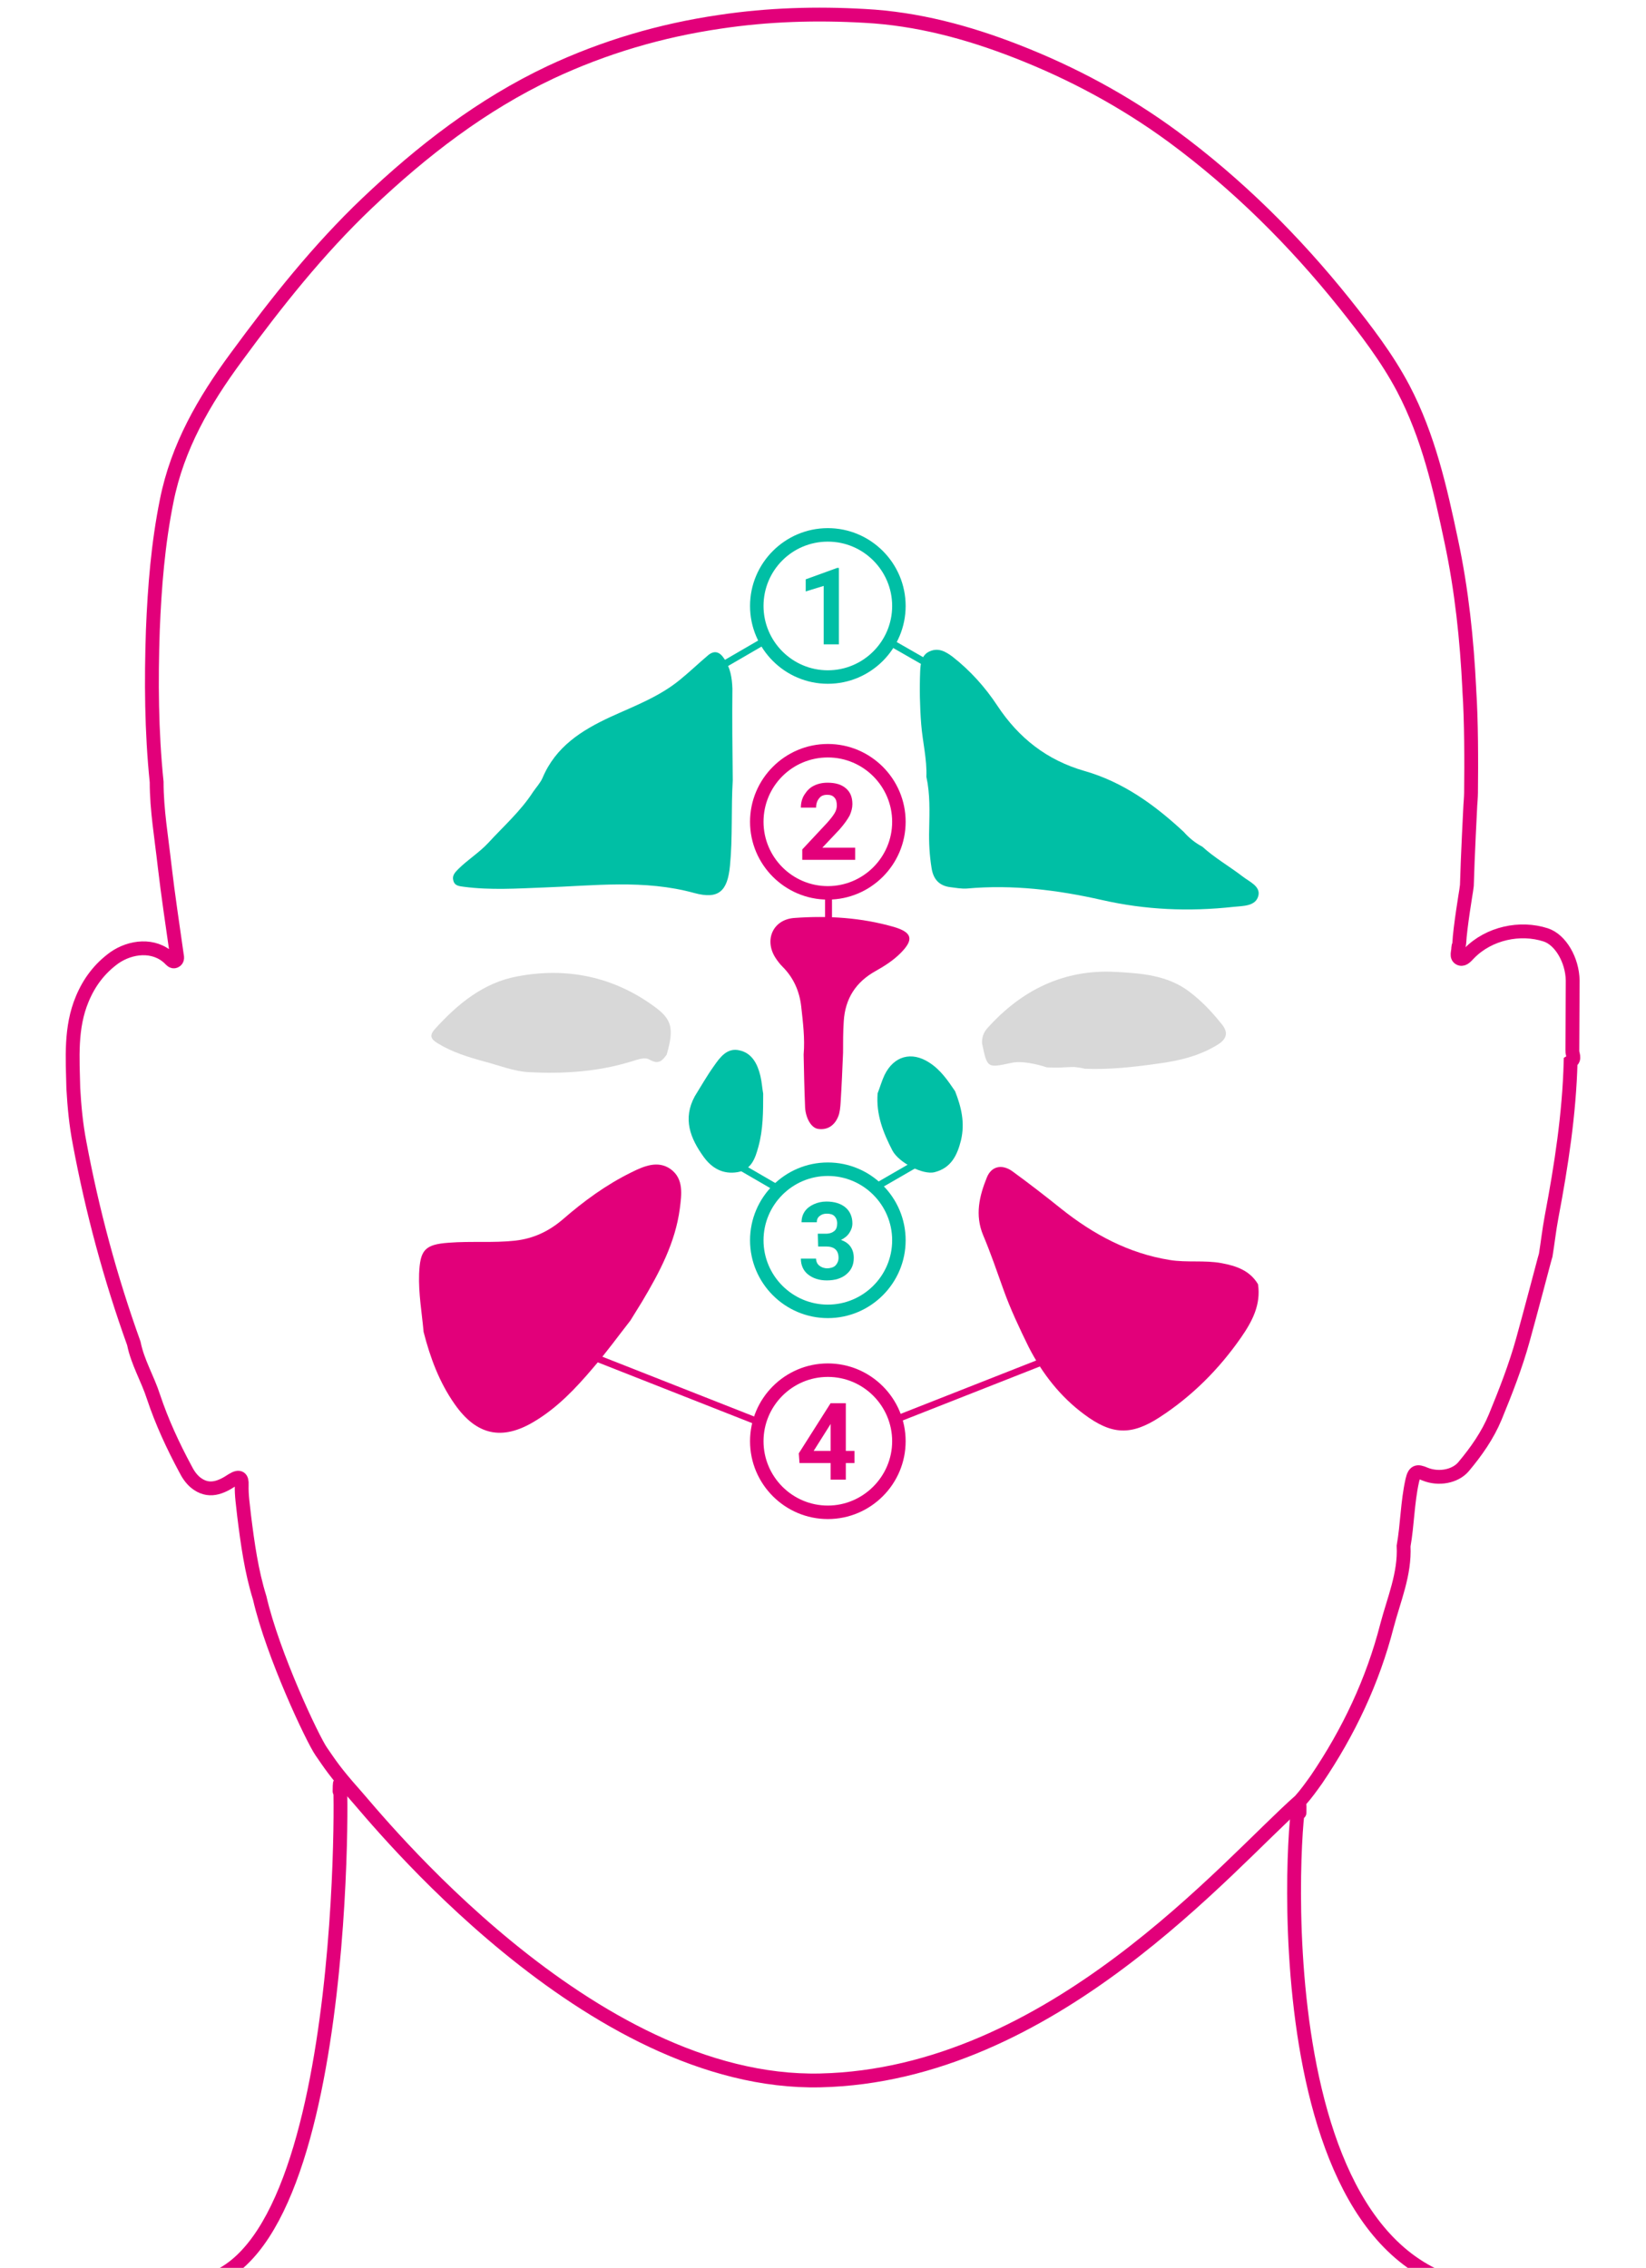 <?xml version="1.0" encoding="utf-8"?>
<!-- Generator: Adobe Illustrator 22.0.1, SVG Export Plug-In . SVG Version: 6.00 Build 0)  -->
<svg version="1.1" id="Ebene_1" xmlns="http://www.w3.org/2000/svg" xmlns:xlink="http://www.w3.org/1999/xlink" x="0px" y="0px"
	 viewBox="0 0 476 655.7" style="enable-background:new 0 0 476 655.7;" xml:space="preserve">
<style type="text/css">
	.st0{fill:none;stroke:#E2007A;stroke-width:4;stroke-linecap:round;stroke-miterlimit:10;}
	.st1{fill:none;stroke:#E2007A;stroke-width:4;stroke-miterlimit:10;}
	.st2{fill:#00BFA5;}
	.st3{fill:#E2007A;}
	.st4{fill:#E3007A;}
	.st5{fill:none;stroke:#E2007A;stroke-width:2;stroke-miterlimit:10;}
	.st6{fill:none;stroke:#00BFA5;stroke-width:2;stroke-miterlimit:10;}
	.st7{fill:#D8D8D8;}
</style>
<g id="Ebene_2_1_">
	<path class="st0" d="M58.5,659.8c45-10,39.9-164.1,39.7-141.9"/>
	<path class="st0" d="M375.8,524.1c0.7-23.1-16.3,120.7,47,136.7"/>
</g>
<g id="Ebene_1_1_">
	<g id="Ebene_2_Kopie">
		<g>
			<path class="st1" d="M376,520.6c1.7-1.9,3.2-4,4.7-6.1C390,500.8,397,486,401.1,470c2-7.6,5.2-14.9,4.8-23
				c1.1-6.2,1.1-12.6,2.5-18.9c0.6-2.7,1.4-2.9,3.7-1.9c3.9,1.6,8.7,0.7,11.1-2.1c3.7-4.4,7-9.1,9.2-14.4c3-7.3,5.9-14.7,8-22.3
				c1.9-6.8,6.2-23.1,6.2-23.1l0.4-1.4c0.6-3.7,1-7.4,1.7-11.1c2.8-14.8,5.1-29.7,5.5-44.8c1.5-0.9,0.4-2.2,0.5-3.3
				c0-6.7,0.1-13.5,0.1-20.2c-0.1-5.9-3.5-11.8-7.8-13.2c-7.4-2.4-16.4-0.5-22.1,5.3c-0.8,0.8-1.6,1.9-2.6,1.6
				c-1.4-0.5-0.5-2.1-0.6-3.2c0-0.4,0.3-0.8,0.3-1.3c0.2-4.4,2-15.2,2-15.2l0.2-1.5c0.2-7.8,1-23.2,1-23.2s0.2-2.5,0.2-3.6
				c0.1-8.8,0.1-20.9-0.5-29.7v-0.2c-0.7-14.4-2.2-28.7-5.2-42.8c-3.2-15.2-6.6-30.3-13.9-44.2c-4.7-8.9-10.8-16.8-17-24.6
				c-14.5-18.1-30.9-34.4-49.6-48.2c-13.9-10.2-29.1-18.4-45.3-24.7c-14.1-5.5-28.7-9.4-43.8-10.2c-14-0.8-27.9-0.4-41.9,1.7
				c-17.1,2.5-33.4,7.3-49,14.6c-19.9,9.4-37.1,22.7-53,37.8C92,72.2,79.9,87.5,68.3,103.3c-9.3,12.6-17,25.9-20.1,41.5
				c-2.5,12.4-3.5,24.9-4,37.4c-0.5,14.6-0.4,29.3,1.1,43.9c0,8.1,1.4,16.1,2.3,24.2c1,8.6,2.3,17.1,3.5,25.6c0.1,0.7,0.4,1.6-0.5,2
				c-0.7,0.3-1.2-0.4-1.6-0.8c-4.5-4.3-11.3-3.4-15.9-0.2c-4.3,3.1-7.3,7.1-9.3,11.9c-3.5,8.3-2.8,17.2-2.6,25.9
				c0.3,5.3,0.8,10.5,1.8,15.7c3.7,19.8,8.9,39.1,15.7,58c1.1,5.5,4,10.2,5.7,15.5c2.4,7.2,5.6,14.1,9.2,20.8
				c0.7,1.4,1.6,2.8,2.9,3.9c3.8,3.1,7.4,1.5,10.7-0.7c2.1-1.3,2.8-0.6,2.7,1.4c-0.1,3.1,0.4,6,0.7,9c1,8,2.1,16,4.5,23.7
				c3.8,16.5,15.3,40.8,17.8,44.4c2.5,3.6,3.9,5.9,9.6,12.3c5.7,6.3,67.8,84.3,134.7,82.8S355,539.1,376,520.6z"/>
		</g>
	</g>
	<g id="Ebene_4">
		<path class="st2" d="M347.7,244.8c3.5,3.2,7.7,5.6,11.5,8.5c2,1.6,5.4,2.9,4.7,5.7c-0.8,3.1-4.5,2.9-7.2,3.2
			c-12.8,1.4-25.4,0.9-38.1-2c-12.8-2.9-25.8-4.5-39-3.3c-1.6,0.1-3.2-0.2-4.8-0.4c-3.2-0.4-4.9-2.3-5.4-5.5
			c-0.6-3.7-0.8-7.4-0.7-11.2c0.1-5.1,0.3-10.2-0.8-15.2c0.2-5.1-1.1-10.1-1.5-15.2c-0.4-5.1-0.5-10.2-0.3-15.3
			c0.1-2.3,0.4-4.8,2.8-5.8c2.5-1.1,4.6,0.1,6.6,1.6c5.1,4,9.4,8.8,12.9,14.1c6.2,9.4,14.4,15.8,25.2,18.9
			c11.2,3.2,20.3,9.8,28.7,17.6C343.8,242.2,345.6,243.7,347.7,244.8z"/>
		<path class="st2" d="M211.9,225.6c-0.5,8.2,0,16.5-0.8,24.7c-0.7,7.4-3.3,9.8-10.3,7.9c-14.5-4-29.1-2.1-43.6-1.6
			c-7.7,0.3-15.4,0.8-23-0.2c-1.3-0.2-2.7-0.2-3.1-1.8c-0.4-1.4,0.4-2.3,1.4-3.3c2.7-2.7,6.1-4.8,8.7-7.6c4.4-4.8,9.4-9.2,13-14.8
			c0.9-1.3,2.1-2.6,2.7-4c3.8-9,11.2-13.7,19.6-17.6c7-3.2,14.3-5.9,20.3-10.9c2.7-2.2,5.2-4.6,7.8-6.8c1.9-1.7,3.5-1.2,4.8,0.8
			c1.8,2.6,2.3,5.6,2.4,8.7C211.7,207.8,211.8,216.7,211.9,225.6z"/>
		<path class="st3" d="M122.5,385.1c-0.5-5.6-1.5-11.1-1.3-16.8c0.3-6.9,1.6-8.5,8.6-9c6.4-0.5,12.8,0.1,19.2-0.6
			c5.3-0.6,9.7-2.7,13.7-6.1c6.1-5.3,12.5-10,19.8-13.6c3.6-1.8,7.7-3.6,11.4-1c3.9,2.8,3.2,7.4,2.7,11.4
			c-1.3,9.9-5.9,18.5-10.9,26.9c-1.1,1.8-2.3,3.7-3.4,5.5c-3.6,4.6-7,9.3-10.8,13.7c-5,5.9-10.3,11.5-17,15.5c-9.3,5.6-16.7,4-23-5
			C127,399.6,124.4,392.5,122.5,385.1z"/>
		<path class="st3" d="M290.2,372.9c-1.9-5.3-3.7-10.6-5.9-15.8c-2.4-5.8-1.1-11.3,1.1-16.7c1.3-3.2,4.3-3.9,7.3-1.8
			c4.8,3.5,9.6,7.2,14.2,10.9c9.3,7.4,19.5,12.9,31.4,14.8c4.9,0.8,10,0,14.9,0.9c4.3,0.8,8.2,2.1,10.6,6.1
			c0.9,5.9-1.7,10.8-4.9,15.4c-6.4,9.2-14.2,17-23.6,23.1c-8.2,5.3-13.8,5.1-21.8-0.9c-6.9-5.1-12.1-11.8-16-19.4
			C294.8,384,292.2,378.5,290.2,372.9z"/>
		<path class="st3" d="M232.4,304.9c0.4-4.7-0.2-9.3-0.7-13.9c-0.5-4.4-2.2-8.3-5.4-11.5c-0.8-0.8-1.4-1.6-2-2.5
			c-3.4-5.2-0.8-11.2,5.5-11.6c9.7-0.7,19.3-0.1,28.7,2.6c5.4,1.6,5.8,3.7,1.9,7.6c-2.1,2.1-4.6,3.7-7.1,5.1
			c-5.8,3.2-8.9,8-9.3,14.6c-0.2,3-0.2,6.1-0.2,9.1c-0.2,4.8-0.4,9.5-0.7,14.3c-0.1,1.4-0.2,2.9-0.7,4.1c-1,2.5-3,4-5.8,3.6
			c-2.2-0.3-3.8-3.6-3.8-6.8C232.6,314.7,232.5,309.8,232.4,304.9z"/>
		<path class="st2" d="M253.8,316.1c0.7-1.8,1.2-3.6,2-5.3c2.7-5.5,7.8-6.9,12.9-3.6c3.3,2.1,5.4,5.2,7.5,8.3
			c1.8,4.6,2.9,9.1,1.7,14.2c-1.1,4.4-2.9,8-7.6,9.2c-3.3,0.9-10.3-2.7-12.2-6.2C255.4,327.5,253.3,322.2,253.8,316.1z"/>
		<path class="st2" d="M200.9,317c1.8-2.9,3.5-5.9,5.5-8.7c1.8-2.6,3.9-5.5,7.5-4.6c3.6,0.8,5.2,4,6,7.4c0.4,1.7,0.5,3.4,0.8,5.1
			c0,5.2,0,10.4-1.4,15.4c-0.9,3.3-2,6.6-6,7.3c-4.2,0.7-7.4-1.1-9.8-4.4C199.6,329.1,197.4,323.5,200.9,317z"/>
	</g>
	<g>
		<path class="st2" d="M239.4,156.6c10.3,0,18.6,8.4,18.6,18.6c0,10.3-8.4,18.6-18.6,18.6c-10.3,0-18.6-8.4-18.6-18.6
			C220.8,164.9,229.1,156.6,239.4,156.6 M239.4,152.7c-12.4,0-22.5,10.1-22.5,22.5s10.1,22.5,22.5,22.5s22.5-10.1,22.5-22.5
			S251.8,152.7,239.4,152.7L239.4,152.7z"/>
		<g>
			<path class="st2" d="M242.6,186.3h-4.4v-16.9L233,171v-3.5l9.1-3.3h0.5V186.3z"/>
		</g>
	</g>
	<g>
		<path class="st4" d="M239.4,219c10.3,0,18.6,8.4,18.6,18.6c0,10.3-8.4,18.6-18.6,18.6c-10.3,0-18.6-8.4-18.6-18.6
			C220.8,227.3,229.1,219,239.4,219 M239.4,215.1c-12.4,0-22.5,10.1-22.5,22.5s10.1,22.5,22.5,22.5s22.5-10.1,22.5-22.5
			S251.8,215.1,239.4,215.1L239.4,215.1z"/>
		<g>
			<path class="st4" d="M247.1,248.6H232v-3l7.1-7.6c1-1.1,1.7-2,2.2-2.8s0.7-1.6,0.7-2.3c0-1-0.2-1.8-0.7-2.3
				c-0.5-0.6-1.2-0.8-2.1-0.8c-1,0-1.8,0.3-2.3,1c-0.6,0.7-0.9,1.6-0.9,2.7h-4.4c0-1.3,0.3-2.6,1-3.7s1.5-2,2.7-2.6s2.5-0.9,4-0.9
				c2.3,0,4,0.5,5.3,1.6s1.9,2.6,1.9,4.6c0,1.1-0.3,2.2-0.8,3.3c-0.6,1.1-1.5,2.4-2.9,4l-5,5.3h9.5v3.5H247.1z"/>
		</g>
	</g>
	<g>
		<path class="st4" d="M239.4,398.1c10.3,0,18.6,8.4,18.6,18.6s-8.4,18.6-18.6,18.6c-10.3,0-18.6-8.4-18.6-18.6
			S229.1,398.1,239.4,398.1 M239.4,394.2c-12.4,0-22.5,10.1-22.5,22.5s10.1,22.5,22.5,22.5s22.5-10.1,22.5-22.5
			C261.9,404.3,251.8,394.2,239.4,394.2L239.4,394.2z"/>
		<g>
			<path class="st4" d="M244.6,419.5h2.5v3.5h-2.5v4.8h-4.4V423h-9l-0.2-2.8l9.2-14.5h4.4V419.5z M235.3,419.5h4.9v-7.8l-0.3,0.5
				L235.3,419.5z"/>
		</g>
	</g>
	<g>
		<path class="st2" d="M239.4,340c10.3,0,18.6,8.4,18.6,18.6c0,10.3-8.4,18.6-18.6,18.6c-10.3,0-18.6-8.4-18.6-18.6
			C220.8,348.4,229.1,340,239.4,340 M239.4,336.1c-12.4,0-22.5,10.1-22.5,22.5s10.1,22.5,22.5,22.5s22.5-10.1,22.5-22.5
			S251.8,336.1,239.4,336.1L239.4,336.1z"/>
		<g>
			<path class="st2" d="M236.5,356.7h2.3c1.1,0,1.9-0.3,2.5-0.8s0.8-1.3,0.8-2.2c0-0.9-0.3-1.6-0.8-2.1s-1.3-0.7-2.2-0.7
				c-0.8,0-1.5,0.2-2.1,0.7s-0.8,1.1-0.8,1.8h-4.4c0-1.2,0.3-2.2,0.9-3.1c0.6-0.9,1.5-1.6,2.6-2.1s2.3-0.8,3.7-0.8
				c2.3,0,4.2,0.6,5.5,1.7s2,2.7,2,4.6c0,1-0.3,1.9-0.9,2.8s-1.4,1.5-2.4,2c1.2,0.4,2.2,1.1,2.8,2s0.9,1.9,0.9,3.2
				c0,2-0.7,3.5-2.1,4.7c-1.4,1.2-3.3,1.8-5.7,1.8c-2.2,0-4-0.6-5.4-1.7s-2.1-2.7-2.1-4.6h4.4c0,0.8,0.3,1.5,0.9,2
				c0.6,0.5,1.4,0.8,2.3,0.8c1,0,1.9-0.3,2.4-0.8s0.9-1.3,0.9-2.2c0-2.2-1.2-3.3-3.6-3.3h-2.3L236.5,356.7L236.5,356.7z"/>
		</g>
	</g>
</g>
<g id="Ebene_4_1_">
	<line class="st5" x1="239.6" y1="258.2" x2="239.6" y2="269.2"/>
	<line class="st6" x1="257.6" y1="185.8" x2="267.2" y2="191.3"/>
	<line class="st5" x1="301.5" y1="393.7" x2="257.8" y2="410.9"/>
	<line class="st5" x1="170.8" y1="392" x2="218.8" y2="410.9"/>
	<line class="st6" x1="220.2" y1="185.8" x2="209" y2="192.3"/>
	<line class="st6" x1="252.1" y1="343.9" x2="265.6" y2="336.1"/>
	<line class="st6" x1="225.4" y1="343.9" x2="214.2" y2="337.4"/>
</g>
<g id="Ebene_3">
	<path class="st7" d="M310.7,308.5c0,0-1.5,0-3.1,0.1c-2.2,0.2-4.9,0-4.9,0s-6.3-2.2-10.2-1.3c-7,1.5-7,1.6-8.5-5.6
		c-0.1-1.7,0.4-3.2,1.6-4.5c9.9-11,22.1-17,37-16.2c7.3,0.4,15,0.9,21.3,5.7c3.6,2.7,6.6,5.9,9.4,9.4c1.9,2.3,1.6,4.2-1.1,5.9
		c-5.3,3.3-11.2,4.7-17.2,5.5c-7,1-14.2,1.8-21.3,1.5C312.7,308.7,310.7,308.5,310.7,308.5z"/>
	<path class="st7" d="M140,306.9c-4.7-1.3-9.3-2.7-13.5-5.3c-2-1.2-2.3-2.3-0.8-4c6.6-7.3,14.1-13.5,23.9-15.3
		c14.2-2.7,27.7,0,39.6,8.7c5.1,3.7,5.8,6.3,3.6,13.9c-1.2,1.7-2.3,3-4.9,1.5c-1.7-1-4,0.2-6,0.7c-9.4,2.8-19.1,3.4-28.8,2.9
		C148.6,309.8,144.3,308,140,306.9z"/>
</g>
</svg>
